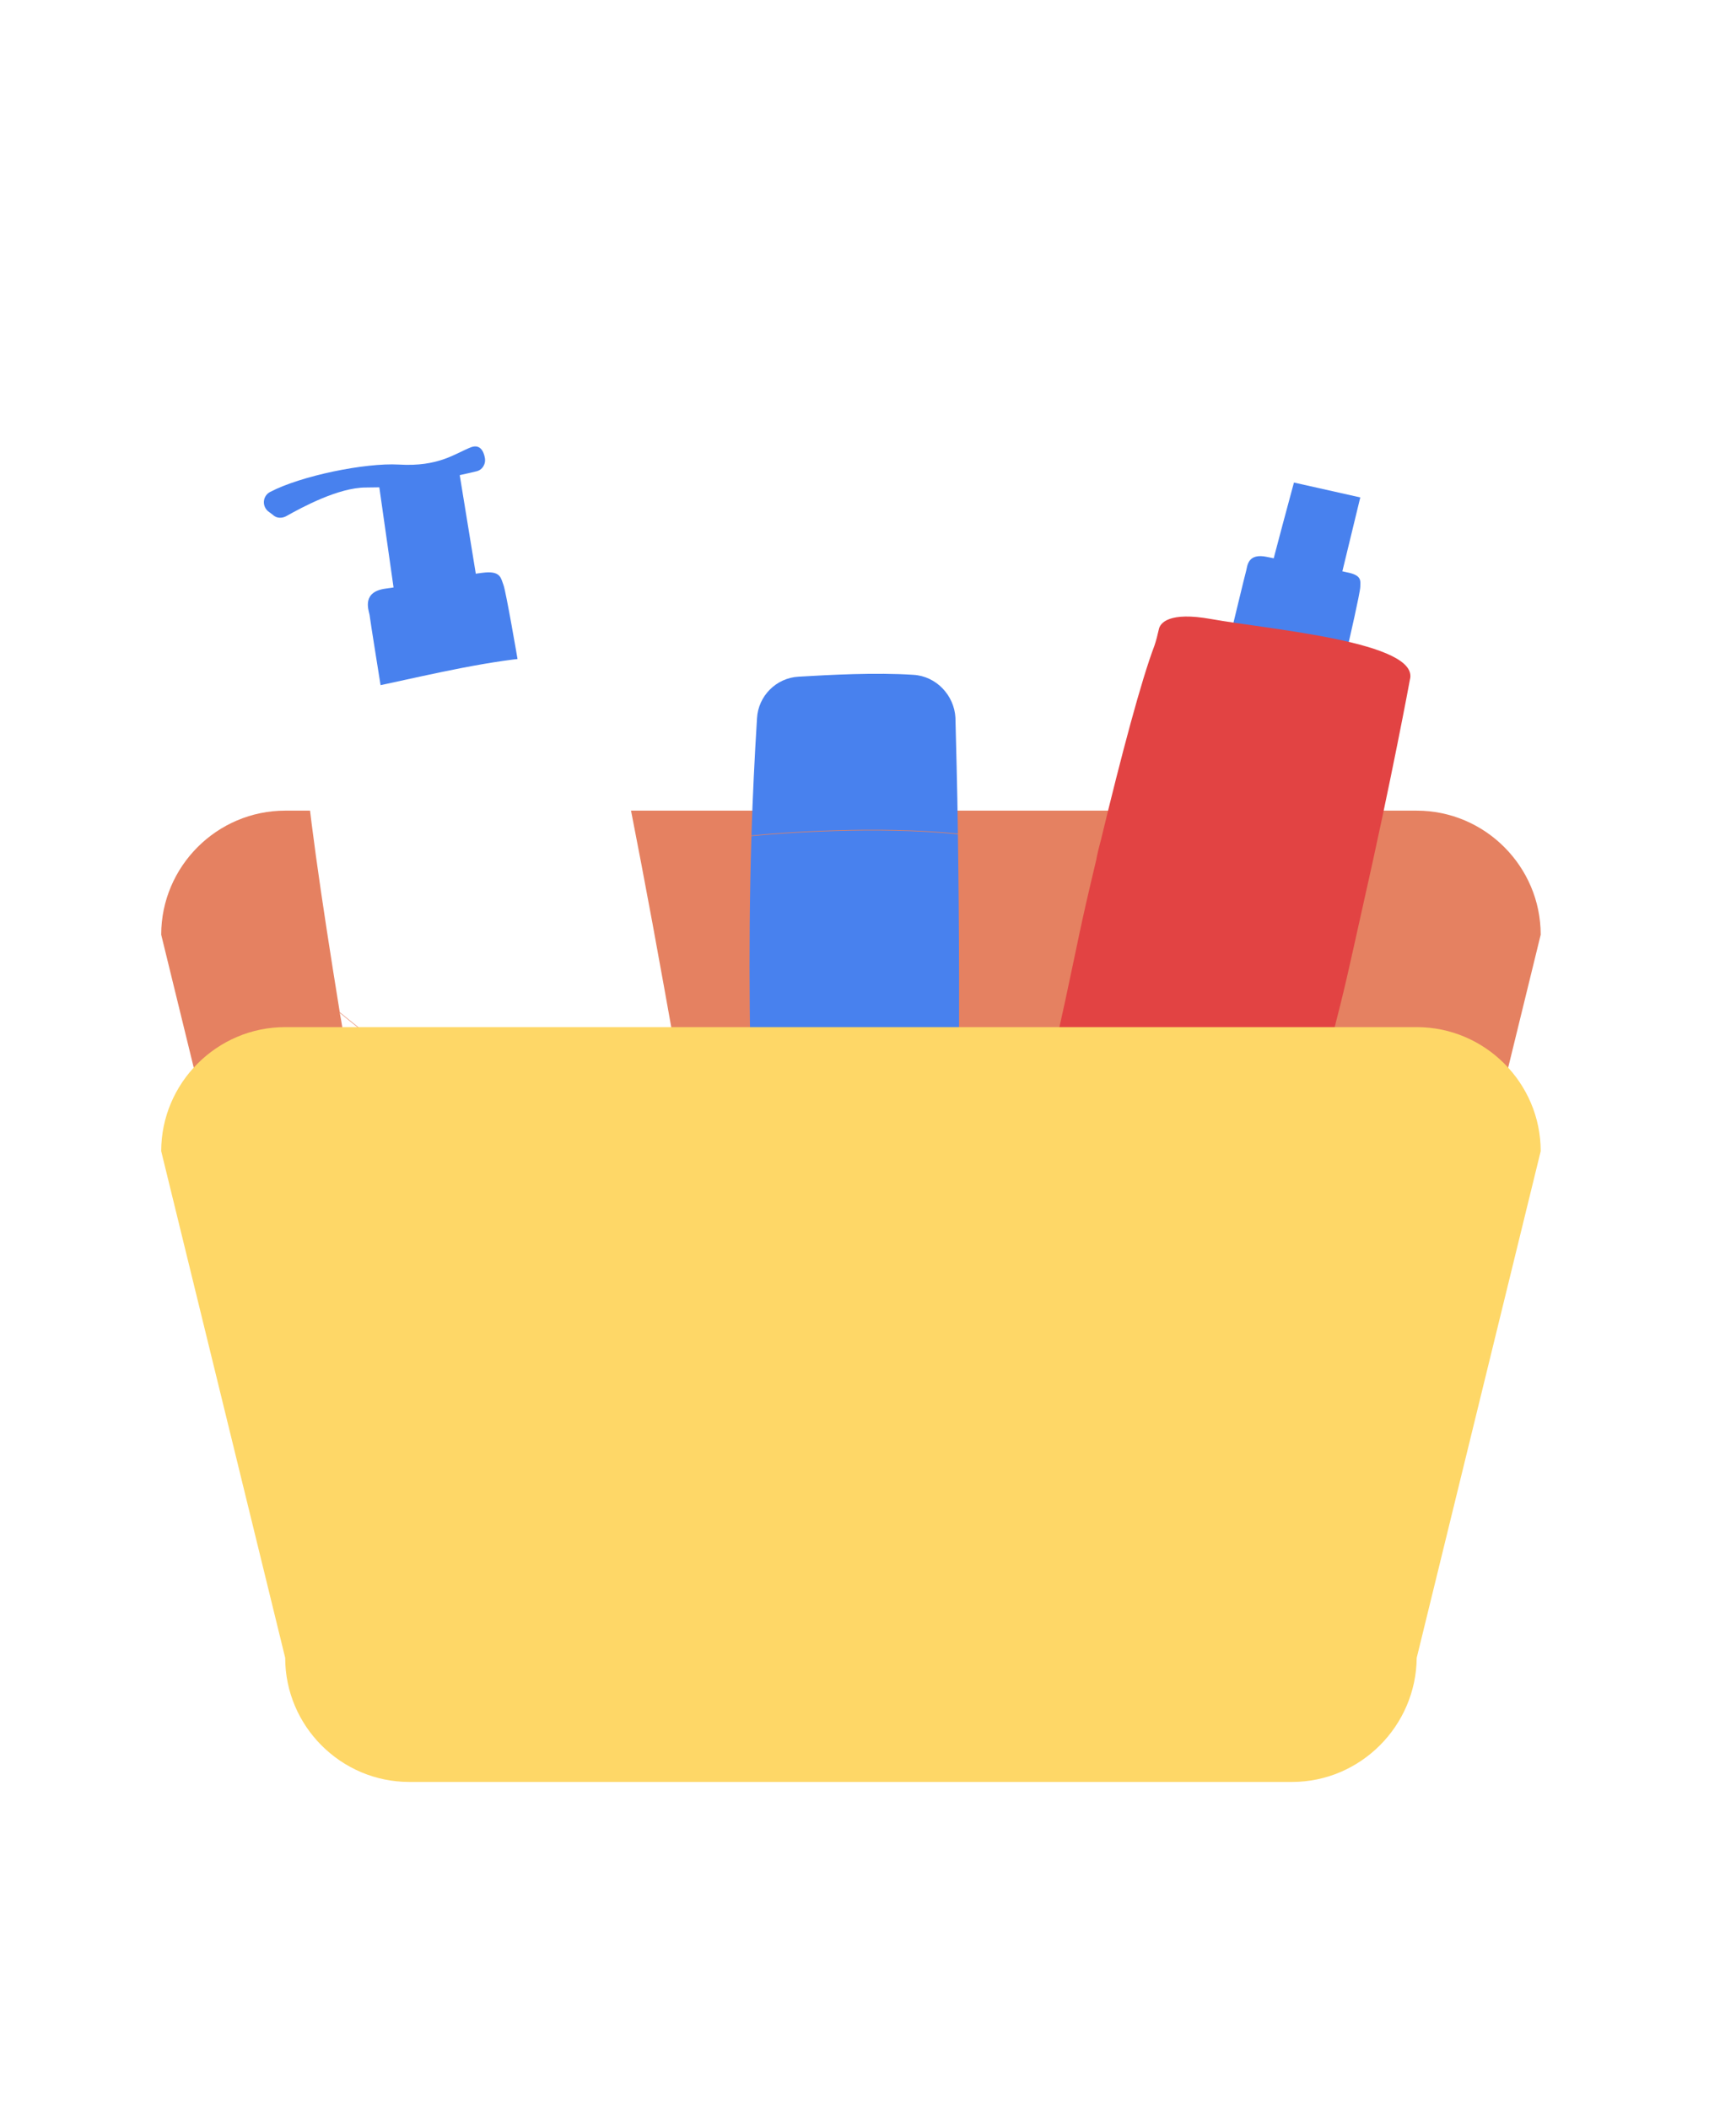 <?xml version="1.0" encoding="UTF-8"?>
<!-- Generator: Adobe Illustrator 27.7.0, SVG Export Plug-In . SVG Version: 6.00 Build 0)  -->
<svg xmlns="http://www.w3.org/2000/svg" xmlns:xlink="http://www.w3.org/1999/xlink" version="1.1" x="0px" y="0px" viewBox="0 0 280 340" style="enable-background:new 0 0 280 340;" xml:space="preserve">
<style type="text/css">
	.st0{fill:#E24343;}
	.st1{fill:#4881EE;}
	.st2{fill:#FFFFFF;}
	.st3{fill:#FED767;}
	.st4{fill:#438066;}
	.st5{fill:#EF83E0;}
	.st6{fill:#A1DDFF;}
	.st7{fill:#232323;}
	.st8{clip-path:url(#SVGID_00000034812603410202045290000008724304214344152979_);}
	.st9{fill:none;}
	.st10{clip-path:url(#SVGID_00000025437080574522855190000004470783222395298982_);fill:#FFFFFF;}
	.st11{clip-path:url(#SVGID_00000028322152566148213940000011032716697796893877_);fill:#FFFFFF;}
	.st12{fill:#E58161;}
	.st13{fill:#343434;}
	.st14{fill:#E37E68;}
	.st15{fill:#6E482B;}
	.st16{fill:#CAB092;}
	.st17{fill:#AC6E4A;}
	.st18{fill:none;stroke:#1E1C42;stroke-width:1.56;stroke-miterlimit:10;}
	.st19{fill:#E9EFF4;}
	.st20{fill:#AD7EEA;}
	.st21{fill:#7CD4A6;}
	.st22{fill:#FB776C;}
	.st23{fill:#000033;}
	.st24{fill-rule:evenodd;clip-rule:evenodd;fill:#FED767;}
	.st25{fill:none;stroke:#713E41;stroke-width:11.572;stroke-miterlimit:10;}
	.st26{clip-path:url(#SVGID_00000093857305033934766570000015667959443358855610_);}
	.st27{fill:#DCDCDC;}
	.st28{fill:#F0F1E5;}
	.st29{fill:#7FACEB;}
	.st30{fill:none;stroke:#28210D;stroke-width:1.579;stroke-miterlimit:10;}
	.st31{fill:#92272C;}
	.st32{fill:none;stroke:#F0F0F0;stroke-width:3.875;stroke-linecap:round;stroke-linejoin:round;stroke-miterlimit:10;}
	.st33{fill:none;stroke:#F0F0F0;stroke-width:3.231;stroke-linecap:round;stroke-linejoin:round;stroke-miterlimit:10;}
	.st34{fill-rule:evenodd;clip-rule:evenodd;fill:#E24343;}
	.st35{fill-rule:evenodd;clip-rule:evenodd;fill:#E58161;}
	.st36{fill-rule:evenodd;clip-rule:evenodd;fill:#FFFFFF;}
	.st37{fill-rule:evenodd;clip-rule:evenodd;fill:#4881EE;}
	.st38{fill:none;stroke:#DCDCDC;stroke-width:31.181;stroke-linecap:round;stroke-linejoin:round;stroke-miterlimit:10;}
	.st39{fill:#EB6B56;}
	.st40{fill:#EB75DC;}
	.st41{fill-rule:evenodd;clip-rule:evenodd;fill:#343434;}
	.st42{fill:none;stroke:#E24343;stroke-width:11.339;stroke-linecap:round;stroke-linejoin:round;stroke-miterlimit:10;}
	.st43{fill:none;stroke:#343434;stroke-width:11.339;stroke-linecap:round;stroke-linejoin:round;stroke-miterlimit:10;}
	.st44{clip-path:url(#SVGID_00000036963429488133010100000000275205814929998994_);}
	.st45{fill:#D53562;}
	.st46{fill:#343434;stroke:#343434;stroke-width:2.925;stroke-miterlimit:10;}
	.st47{fill:none;stroke:#F4F4F4;stroke-width:0.878;stroke-linecap:round;stroke-miterlimit:10;}
	.st48{clip-path:url(#SVGID_00000013898134516236100110000013721037609831388082_);}
	.st49{fill:#F1473B;}
	.st50{clip-path:url(#SVGID_00000049196969633467563980000015971101605301554850_);}
	.st51{clip-path:url(#SVGID_00000072971008144838388240000009441148402765223585_);}
	.st52{fill:#A0C9FF;}
	.st53{fill:#01125B;}
	.st54{fill:#010E41;}
	.st55{clip-path:url(#SVGID_00000026155040135028267330000000529656185964159133_);}
	.st56{clip-path:url(#SVGID_00000150101143190559757110000016976058207457551246_);}
	.st57{clip-path:url(#SVGID_00000168830734488021640640000014518792262069324436_);}
	.st58{clip-path:url(#SVGID_00000062893696874938816060000012746099793057324979_);}
	.st59{clip-path:url(#SVGID_00000152965513761891416560000017855504571886686131_);}
	.st60{clip-path:url(#SVGID_00000172413440080869379660000005393632966473680518_);}
	.st61{fill:#1C3D38;}
	.st62{fill:#17313F;}
	.st63{fill:#082432;}
	.st64{fill:#FB5D25;}
	.st65{fill:#084998;}
	.st66{fill:#FBFCF6;}
	.st67{fill:#8D6044;}
	.st68{clip-path:url(#SVGID_00000123435348846388249870000000611820327009975680_);}
	.st69{fill:none;stroke:#1E1C42;stroke-width:3.854;stroke-miterlimit:10;}
	.st70{fill:none;stroke:#1E1C42;stroke-width:1.13;stroke-miterlimit:10;}
	.st71{clip-path:url(#SVGID_00000103969516364508239240000004305522480481988993_);}
	.st72{clip-path:url(#SVGID_00000110456445660124344300000013711909052172329894_);}
	.st73{fill:#AC0020;}
	.st74{clip-path:url(#SVGID_00000160191837563919997270000006488067774600595082_);}
	.st75{fill:#291B14;}
	.st76{fill:#F9E8BF;}
	.st77{clip-path:url(#SVGID_00000027600646995340629420000014992164447111802529_);}
	.st78{fill:#446440;}
	.st79{fill:#237833;}
	.st80{fill:#99AD97;}
	.st81{fill-rule:evenodd;clip-rule:evenodd;fill:#237833;}
	.st82{fill-rule:evenodd;clip-rule:evenodd;fill:#438066;}
	.st83{fill-rule:evenodd;clip-rule:evenodd;fill:#446440;}
	.st84{opacity:0.48;clip-path:url(#SVGID_00000027600646995340629420000014992164447111802529_);}
	.st85{clip-path:url(#SVGID_00000155826209701624927400000017380316439744663183_);}
	.st86{clip-path:url(#SVGID_00000092444151036869535640000009472604229915986084_);}
	.st87{fill:#D8D5D6;}
	.st88{fill:#5488F4;}
	.st89{fill:#B3523D;}
	.st90{opacity:0.58;}
	.st91{fill:#F3BBC3;}
	.st92{fill:#0B0039;}
	.st93{fill:#2E00FF;}
	.st94{opacity:0.57;fill:#FFFFFF;}
	.st95{fill:#F0DE90;}
	.st96{fill:#E9AC40;}
	.st97{fill:#EFBC67;}
	.st98{fill:#87ECFF;}
	.st99{fill:#D26216;}
	.st100{fill:#0C2A37;}
	.st101{fill:#0D004F;}
	.st102{fill:#2A2A2A;}
	.st103{clip-path:url(#SVGID_00000005983524175703803800000012153769317921269180_);}
	.st104{opacity:0.2;fill:#FFFFFF;}
	.st105{opacity:0.35;}
	.st106{opacity:0.48;}
	.st107{fill:#C0C0C0;}
	.st108{clip-path:url(#SVGID_00000178908133244207928450000002756307477173591977_);fill:#438066;}
	.st109{clip-path:url(#SVGID_00000178908133244207928450000002756307477173591977_);fill:#FED767;}
	.st110{clip-path:url(#SVGID_00000178908133244207928450000002756307477173591977_);}
	.st111{clip-path:url(#SVGID_00000178908133244207928450000002756307477173591977_);fill:#E58161;}
	.st112{fill:#DAF7E7;}
	.st113{clip-path:url(#SVGID_00000052817523609250636010000006721275607502975155_);}
	.st114{clip-path:url(#SVGID_00000034797795162696977420000000434291028861861026_);}
	.st115{clip-path:url(#SVGID_00000149354631878068716060000008838975551203989889_);}
	.st116{clip-path:url(#SVGID_00000011738108887680965130000004729046400469333397_);}
	.st117{clip-path:url(#SVGID_00000071550675444883140160000007984102016380044436_);}
	.st118{clip-path:url(#SVGID_00000176756252797969891470000007302581766228464315_);}
	.st119{fill:#226036;}
	.st120{fill:#405E54;}
	.st121{fill:#34514C;}
	.st122{fill:#214136;}
	.st123{fill:#F9F9F4;}
	.st124{fill:#DDEEEA;}
	.st125{fill:#ADBCA6;}
	.st126{fill:#D3E4EA;}
	.st127{fill:#E5F3FF;}
	.st128{fill:#E3F0FF;}
	.st129{fill:#E3F0F9;}
	.st130{fill:#FED767;stroke:#FED767;stroke-width:0.689;stroke-miterlimit:10;}
	.st131{fill:#B8AB9A;}
	.st132{opacity:0.49;fill:#FED767;}
	.st133{opacity:0.35;fill:#E98262;}
	.st134{opacity:0.5;fill:#4881EE;}
	.st135{fill:#DFDFDF;}
	.st136{fill:#6E7983;}
	.st137{fill:#60686F;}
	.st138{fill:#4C545A;}
	.st139{fill:#525C62;}
	.st140{fill:#5C656C;}
	.st141{fill:#88959E;}
	.st142{fill:#5B656C;}
	.st143{fill:#FB5890;}
	.st144{fill:#565F64;}
	.st145{clip-path:url(#SVGID_00000070827053573451841360000006167139485426418069_);}
	.st146{filter:url(#Adobe_OpacityMaskFilter);}
	.st147{mask:url(#SVGID_00000101816176325158301300000015431813772256309135_);fill:#FED767;}
	.st148{fill-rule:evenodd;clip-rule:evenodd;fill:#232323;}
	.st149{clip-path:url(#SVGID_00000129205488727356053090000017603831068935822267_);}
	.st150{filter:url(#Adobe_OpacityMaskFilter_00000120529393466555034600000009993751875985932673_);}
	.st151{mask:url(#SVGID_00000034800683606360647650000011495735299078474919_);fill:#FED767;}
	.st152{fill:#FC9E78;}
	.st153{fill:#1A3C3D;}
	.st154{fill:#FDCBB1;}
	.st155{clip-path:url(#SVGID_00000075882306489815276600000002396452437202048899_);}
	.st156{fill:#438066;stroke:#F0F0F0;stroke-width:0.666;stroke-linecap:round;stroke-miterlimit:10;}
	.st157{fill:none;stroke:#E24343;stroke-width:0.45;stroke-linecap:round;stroke-miterlimit:10;}
	.st158{fill:none;stroke:#22147B;stroke-width:0.45;stroke-miterlimit:10;}
</style>
<g id="header_x5F_p1">
</g>
<g id="_x2B_180_x25__x5F_3">
</g>
<g id="_x36_0_x25__x5F_p6">
</g>
<g id="_x39_0_x25__x5F_7">
</g>
<g id="_x2D_350euros_x5F_8">
</g>
<g id="baisse_x5F_tarif_x5F_p9">
</g>
<g id="kersone_x5F_p11">
</g>
<g id="x2_x5F_p12_00000068674779500115515520000009976556600929551240_">
</g>
<g id="frise_x5F_13">
</g>
<g id="A_x5F_votre_x5F_avis_x5F_15">
</g>
<g id="un_jour_x5F_p17">
</g>
<g id="quizz_x5F_p18">
</g>
<g id="p22">
</g>
<g id="p23">
</g>
<g id="avotreavis_x5F_25">
</g>
<g id="p32">
</g>
<g id="decouvrir_francep35">
</g>
<g id="colorado-p36">
</g>
<g id="canada_x5F_p37">
</g>
<g id="irlande_x5F_p38">
</g>
<g id="thailande_x5F_p39">
</g>
<g id="saraha_x5F_p40">
</g>
<g id="australia_x5F_p41">
</g>
<g id="turquie_x5F_p42">
</g>
<g id="equateur_x5F_p43">
</g>
<g id="finlande_x5F_p44">
</g>
<g id="mexique_x5F_p45">
</g>
<g id="merveilles_x5F_p46">
</g>
<g id="train_x5F_emet_x5F_p47">
</g>
<g id="tagskryt_x5F_p49">
</g>
<g id="informe_x5F_p51">
</g>
<g id="quizz">
	<path class="st12" d="M208.4,252.4H66c-11,0-20-9-20-20l-20-81.7c0-11,9-20,20-20h182.5c11,0,20,9,20,20l-20,81.7   C228.4,243.4,219.4,252.4,208.4,252.4z"></path>
	<g>
		<g>
			<path class="st3" d="M162.7,133C162.7,133,162.7,133,162.7,133C162.7,133,162.7,132.9,162.7,133L162.7,133z"></path>
			<path class="st3" d="M200.3,107C200.3,107,200.3,107,200.3,107C200.3,107,200.3,107,200.3,107L200.3,107z"></path>
			<path class="st3" d="M197.5,126.1C197.5,126.1,197.5,126.1,197.5,126.1C197.5,126.1,197.5,126.1,197.5,126.1L197.5,126.1z"></path>
			<g>
				<path class="st1" d="M217.5,103.7c0,0,1.9-8.2,1.9-9.1c0-0.8,0.3-1.7-1.6-2.2c-2-0.5-10.2-1.9-13.4-2.6s-3.2,1.5-3.4,2.2      c-0.2,0.7-2.2,9-2.2,9S213,109.3,217.5,103.7z"></path>
				<path class="st1" d="M216.1,93.8l3.3-13.6l-10.7-2.4c0,0-3.5,12.9-3.8,14.4S216.1,93.8,216.1,93.8z"></path>
			</g>
			<path class="st0" d="M219.7,146.6c4.8-21.2,7.7-37,7.7-37c1.7-6.1-22.6-8.1-32.1-9.8c-6.7-1.2-8.2,0.6-8.4,1.7     c-0.2,0.9-0.4,1.7-0.7,2.6c-2.1,5.5-5.3,17.5-8.6,31.2c-0.3,1.1-0.6,2.3-0.8,3.4c-2.7,11.3-2.7,12-5,22.7     c-3.5,15.7-4.7,22.4-5,23.7c-0.9,3.6,0.9,4.2,2.6,5.4c1.7,1.2,18.7,4.5,28.4,6.2c9.7,1.7,9.5-4.2,9.5-4.2     c1.7-5.3,2.9-8.9,4.1-12.9c0.8-2.8,1.7-5.8,2.8-9.8C217.3,157.8,217.3,157.3,219.7,146.6z"></path>
		</g>
	</g>
	<g>
		<g>
			<path class="st2" d="M132.9,104.5c3.2-0.2,7,0,9.6,0.2c1.9,0.1,3.4,1.6,3.5,3.5c0.2,3.3,0.4,6.6,0.5,9.9     c-2.6-0.2-10.5-0.9-17.4-0.2c0.1-4.1,0.2-7.5,0.2-9.7C129.4,106.2,130.9,104.6,132.9,104.5z"></path>
			<g>
				<path class="st1" d="M154.5,185.1c0.3-18.9,0.2-36.9,0-50.6c-13.1-1.3-28.3-0.2-33.3,0.3c-0.6,19.3-0.2,37.5,0.2,50.8      C128.5,184.8,144.9,183.3,154.5,185.1z"></path>
				<path class="st1" d="M129.3,207.1c5.4,0,12.5,0,17.7-0.1c3.9,0,7-3.1,7.1-7c0.2-5,0.3-10,0.4-14.9c-9.5-1.9-26-0.3-33,0.5      c0.2,6,0.5,11,0.7,14.7C122.3,204.1,125.5,207.1,129.3,207.1z"></path>
			</g>
			<path class="st1" d="M147.3,108.8c-6.1-0.4-13.4,0-18.5,0.3c-3.6,0.2-6.5,3.1-6.7,6.7c-0.4,6.3-0.7,12.7-0.9,18.9     c5-0.5,20.2-1.6,33.3-0.3c-0.1-7.9-0.3-14.3-0.4-18.7C153.9,112.1,151,109,147.3,108.8z"></path>
		</g>
	</g>
	<g>
		<g>
			<path class="st3" d="M37.2,166.7C37.2,166.7,37.2,166.7,37.2,166.7C37.2,166.7,37.2,166.7,37.2,166.7L37.2,166.7z"></path>
			<path class="st3" d="M66.2,118C66.2,118,66.2,118,66.2,118C66.2,118,66.2,118,66.2,118L66.2,118z"></path>
			<path class="st3" d="M97.8,95.6C97.8,95.6,97.8,95.6,97.8,95.6C97.8,95.6,97.8,95.6,97.8,95.6L97.8,95.6z M72.4,143     C72.4,143,72.4,143,72.4,143C72.4,143,72.4,143,72.4,143L72.4,143z M72.9,191.8L72.9,191.8L72.9,191.8L72.9,191.8z"></path>
		</g>
		<g>
			<path class="st1" d="M83.5,106.4c0,0-1.9-11.1-2.3-12.1s-0.4-2.2-2.9-2c-2.4,0.2-12.2,2.1-16.1,2.6c-3.8,0.5-2.8,3.3-2.6,4.2     c0.1,0.9,1.9,12.1,1.9,12.1S81.4,115.4,83.5,106.4z"></path>
			<path class="st1" d="M77.1,94.7l-3-18.4l-13,1.7c0,0,2.5,17.6,2.8,19.7C64.3,99.6,77.1,94.7,77.1,94.7z"></path>
			<path class="st1" d="M76.8,76c1-0.2,1.6-1.2,1.4-2.2c-0.2-1.1-0.8-2.2-2.2-1.7c-2.6,1-5.2,3.2-11.7,2.8     c-5.4-0.3-15.7,1.8-20.7,4.4c-1.2,0.6-1.4,2.2-0.4,3.1L44,83c0.6,0.6,1.5,0.6,2.2,0.2c2.5-1.4,8.4-4.6,12.8-4.6     c5.7,0,9.8-0.6,12.9-1.5C73.7,76.7,75.6,76.3,76.8,76z"></path>
		</g>
		<g>
			<path class="st2" d="M54.8,163.2c-3-18.5-5.4-34.8-5.7-42.6c-0.1-1.2-0.2-2.3-0.4-3.5c-0.3-1.5,0.4-4.4,8.5-5.8     c11.3-2,39.2-10.1,40.3-1.7c0,0,4.5,21,9.6,49.5c2.6,14.4,2.7,15,5.1,31.4c0.8,5.5,1.3,9.6,1.7,13.5     C97.8,193.8,70.8,176.4,54.8,163.2z"></path>
			<path class="st2" d="M107.1,231.1c-11.5,2.1-32.1,5.4-34.5,4.6c-2.4-0.8-4.7-0.8-5.5-5.6c-0.3-1.8-2.2-10.6-6-31.7     c-2.6-14.4-3-15.2-5.5-30.5c-0.3-1.6-0.5-3.1-0.8-4.6c16,13.2,43,30.5,59,40.7c0.6,5.5,1,10.5,1.7,17.8     C115.5,221.7,118.6,229.1,107.1,231.1z"></path>
		</g>
	</g>
	<path class="st3" d="M208.4,287.3H66c-11,0-20-9-20-20l-20-81.7c0-11,9-20,20-20h182.5c11,0,20,9,20,20l-20,81.7   C228.4,278.3,219.4,287.3,208.4,287.3z"></path>
</g>
</svg>
